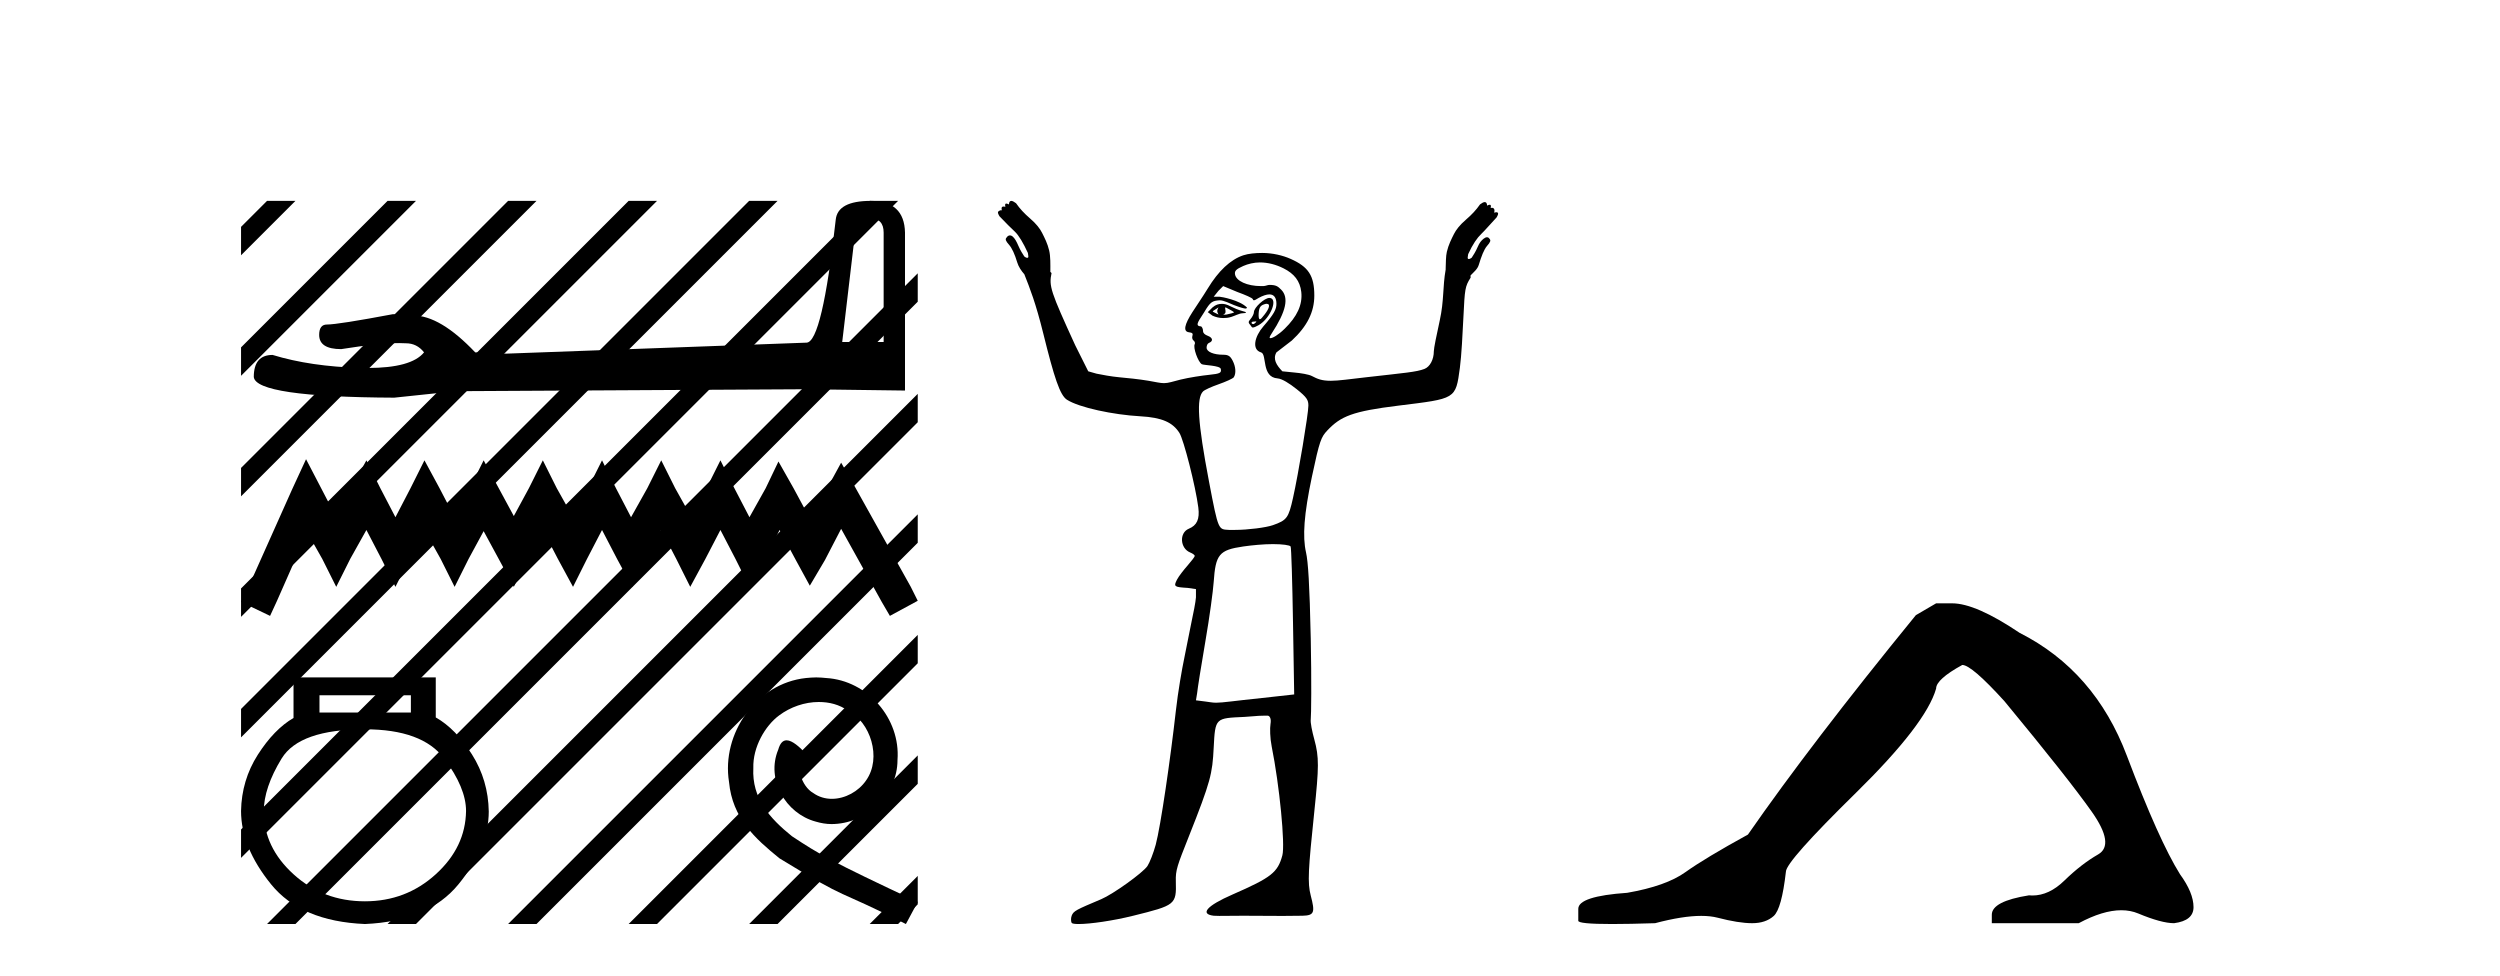 <?xml version='1.0' encoding='UTF-8' standalone='yes'?><svg xmlns='http://www.w3.org/2000/svg' xmlns:xlink='http://www.w3.org/1999/xlink' width='105.0' height='41.0' ><path d='M 36.542 9.171 Q 37.113 9.171 37.113 9.769 L 37.113 14.364 L 35.373 14.364 L 35.944 9.524 Q 35.971 9.171 36.542 9.171 ZM 36.569 8.437 Q 35.183 8.437 35.101 9.225 Q 34.53 14.364 33.878 14.391 L 21.263 14.853 L 19.958 14.799 Q 18.489 13.249 17.348 13.249 Q 16.94 13.222 16.505 13.195 Q 14.194 13.63 13.732 13.63 Q 13.405 13.63 13.405 14.065 Q 13.405 14.663 14.33 14.663 Q 15.917 14.41 16.765 14.41 Q 16.919 14.41 17.049 14.418 Q 17.511 14.418 17.81 14.799 Q 17.28 15.455 15.437 15.455 Q 15.295 15.455 15.145 15.451 Q 13.052 15.397 11.448 14.907 Q 10.659 14.907 10.659 15.832 Q 10.741 16.675 16.559 16.702 L 19.142 16.43 L 33.878 16.348 L 38.01 16.403 L 38.01 9.769 Q 37.983 8.437 36.569 8.437 Z' style='fill:#000000;stroke:none' /><path d='M 12.854 19.286 L 12.269 20.553 L 10.417 24.697 L 10.124 25.282 L 11.343 25.867 L 11.635 25.233 L 12.903 22.357 L 13.537 23.478 L 14.122 24.648 L 14.707 23.478 L 15.389 22.259 L 16.023 23.478 L 16.608 24.648 L 17.193 23.478 L 17.827 22.259 L 18.509 23.478 L 19.094 24.648 L 19.679 23.478 L 20.313 22.308 L 20.947 23.478 L 21.58 24.648 L 22.165 23.478 L 22.799 22.259 L 23.433 23.478 L 24.067 24.648 L 24.652 23.478 L 25.285 22.259 L 25.919 23.478 L 26.553 24.648 L 27.138 23.478 L 27.772 22.259 L 28.405 23.478 L 28.99 24.648 L 29.624 23.478 L 30.258 22.259 L 30.892 23.478 L 31.477 24.648 L 32.11 23.478 L 32.744 22.259 L 33.427 23.527 L 34.012 24.599 L 34.645 23.527 L 35.328 22.211 L 37.034 25.282 L 37.375 25.867 L 38.545 25.233 L 38.253 24.648 L 35.913 20.456 L 35.328 19.432 L 34.743 20.504 L 34.012 21.772 L 33.329 20.504 L 32.695 19.383 L 32.159 20.504 L 31.477 21.723 L 30.843 20.504 L 30.258 19.334 L 29.673 20.504 L 29.039 21.723 L 28.357 20.504 L 27.772 19.334 L 27.187 20.504 L 26.504 21.723 L 25.87 20.504 L 25.285 19.334 L 24.7 20.504 L 24.067 21.723 L 23.384 20.504 L 22.799 19.334 L 22.214 20.504 L 21.58 21.674 L 20.947 20.504 L 20.313 19.334 L 19.728 20.504 L 19.094 21.723 L 18.46 20.504 L 17.827 19.334 L 17.242 20.504 L 16.608 21.723 L 15.974 20.504 L 15.389 19.334 L 14.755 20.504 L 14.122 21.723 L 13.488 20.504 L 12.854 19.286 Z' style='fill:#000000;stroke:none' /><path d='M 17.257 29.2 L 17.257 29.927 L 13.418 29.927 L 13.418 29.2 ZM 15.326 30.631 Q 17.734 30.631 18.654 31.858 Q 19.574 33.085 19.574 34.062 Q 19.552 35.584 18.302 36.719 Q 17.053 37.855 15.326 37.855 Q 13.577 37.855 12.328 36.719 Q 11.078 35.584 11.078 34.084 Q 11.078 33.085 11.828 31.858 Q 12.578 30.631 15.326 30.631 ZM 12.328 28.451 L 12.328 30.154 Q 11.51 30.631 10.828 31.699 Q 10.147 32.767 10.124 34.062 Q 10.124 35.584 11.385 37.14 Q 12.646 38.696 15.326 38.809 Q 17.984 38.696 19.256 37.14 Q 20.528 35.584 20.528 34.084 Q 20.506 32.767 19.824 31.688 Q 19.143 30.609 18.302 30.132 L 18.302 28.451 Z' style='fill:#000000;stroke:none' /><path d='M 34.282 28.451 C 34.138 28.451 33.994 28.464 33.85 28.477 C 31.77 28.699 30.292 30.805 30.619 32.845 C 30.763 34.362 31.705 35.213 32.738 36.05 C 35.812 37.933 34.949 37.24 38.048 38.809 L 38.545 37.881 C 34.857 36.154 34.412 35.88 33.261 35.121 C 32.32 34.362 31.574 33.525 31.64 32.257 C 31.613 31.38 32.137 30.478 32.725 30.046 C 33.196 29.693 33.798 29.484 34.386 29.484 C 34.831 29.484 35.25 29.589 35.616 29.85 C 36.544 30.308 37.054 31.825 36.374 32.78 C 36.06 33.238 35.498 33.551 34.936 33.551 C 34.661 33.551 34.386 33.473 34.151 33.303 C 33.68 33.041 33.327 32.126 33.811 31.616 C 33.588 31.38 33.275 31.093 33.039 31.093 C 32.882 31.093 32.764 31.21 32.686 31.485 C 32.163 32.741 33 34.166 34.255 34.506 C 34.478 34.572 34.7 34.611 34.923 34.611 C 36.361 34.611 37.695 33.408 37.695 31.917 C 37.826 30.177 36.44 28.581 34.7 28.477 C 34.569 28.464 34.426 28.451 34.282 28.451 Z' style='fill:#000000;stroke:none' /><path d='M 11.215 8.437 L 10.124 9.528 L 10.124 10.721 L 12.11 8.735 L 12.408 8.437 ZM 16.277 8.437 L 10.124 14.59 L 10.124 14.59 L 10.124 15.783 L 17.172 8.735 L 17.47 8.437 ZM 21.339 8.437 L 10.124 19.652 L 10.124 19.652 L 10.124 20.845 L 10.124 20.845 L 22.234 8.735 L 22.532 8.437 ZM 26.401 8.437 L 10.124 24.714 L 10.124 24.714 L 10.124 25.907 L 10.124 25.907 L 27.296 8.735 L 27.594 8.437 ZM 31.463 8.437 L 10.124 29.776 L 10.124 29.776 L 10.124 30.969 L 10.124 30.969 L 32.358 8.735 L 32.656 8.437 ZM 36.525 8.437 L 10.124 34.838 L 10.124 34.838 L 10.124 36.031 L 10.124 36.031 L 37.42 8.735 L 37.719 8.437 ZM 38.545 11.479 L 11.513 38.511 L 11.513 38.511 L 11.215 38.809 L 12.408 38.809 L 38.545 12.672 L 38.545 11.479 ZM 38.545 16.541 L 16.575 38.511 L 16.575 38.511 L 16.277 38.809 L 17.47 38.809 L 38.545 17.734 L 38.545 16.541 ZM 38.545 21.603 L 21.637 38.511 L 21.637 38.511 L 21.339 38.809 L 22.532 38.809 L 38.545 22.796 L 38.545 22.796 L 38.545 21.603 ZM 38.545 26.665 L 26.7 38.511 L 26.7 38.511 L 26.401 38.809 L 27.594 38.809 L 38.545 27.858 L 38.545 27.858 L 38.545 26.665 ZM 38.545 31.727 L 31.762 38.511 L 31.463 38.809 L 32.656 38.809 L 38.545 32.92 L 38.545 31.727 ZM 38.545 36.789 L 36.824 38.511 L 36.525 38.809 L 37.719 38.809 L 38.545 37.982 L 38.545 36.789 Z' style='fill:#000000;stroke:none' /><path d='M 51.174 12.911 C 51.185 12.911 51.129 12.977 51.124 13.06 C 51.124 13.143 51.187 13.209 51.174 13.209 C 51.165 13.209 51.123 13.185 50.975 13.11 C 50.933 13.088 50.903 13.08 51.025 13.01 C 51.135 12.947 51.167 12.911 51.174 12.911 ZM 51.472 12.911 C 51.49 12.911 51.506 12.927 51.572 12.96 C 51.656 13.003 51.82 13.094 51.82 13.11 C 51.892 13.125 51.625 13.187 51.522 13.209 C 51.492 13.215 51.467 13.217 51.446 13.217 C 51.405 13.217 51.381 13.209 51.373 13.209 C 51.346 13.209 51.461 13.206 51.472 13.11 C 51.483 13.026 51.429 12.911 51.472 12.911 ZM 51.323 12.762 C 51.177 12.762 51.059 12.798 50.926 12.911 L 50.727 13.11 L 50.926 13.259 C 51.059 13.317 51.199 13.358 51.373 13.358 C 51.489 13.358 51.588 13.35 51.721 13.308 C 51.856 13.266 52.053 13.164 52.168 13.159 C 52.373 13.151 52.401 13.116 52.168 13.06 C 52.037 13.028 51.811 12.934 51.671 12.861 C 51.532 12.788 51.428 12.762 51.323 12.762 ZM 53.181 12.759 C 53.192 12.759 53.201 12.762 53.212 12.762 C 53.365 12.762 53.308 12.961 53.113 13.209 C 53.009 13.341 52.958 13.408 52.914 13.408 C 52.868 13.408 52.856 13.301 52.864 13.159 C 52.881 12.873 52.963 12.814 53.163 12.762 C 53.17 12.76 53.176 12.759 53.181 12.759 ZM 52.749 13.499 C 52.759 13.499 52.765 13.501 52.765 13.507 C 52.765 13.526 52.709 13.58 52.665 13.607 C 52.661 13.61 52.655 13.611 52.649 13.611 C 52.637 13.611 52.624 13.607 52.616 13.607 C 52.592 13.607 52.566 13.588 52.566 13.557 C 52.566 13.511 52.622 13.507 52.665 13.507 C 52.695 13.507 52.729 13.499 52.749 13.499 ZM 53.312 12.513 C 53.111 12.513 52.665 12.917 52.665 13.11 C 52.665 13.186 52.588 13.329 52.516 13.408 C 52.411 13.525 52.436 13.559 52.516 13.656 C 52.559 13.707 52.572 13.756 52.616 13.756 C 52.663 13.756 52.754 13.72 52.864 13.656 C 53.371 13.363 53.7 12.513 53.312 12.513 ZM 52.914 11.022 C 53.256 11.022 53.593 11.112 53.908 11.27 C 54.357 11.496 54.601 11.799 54.654 12.264 C 54.714 12.801 54.473 13.301 53.958 13.805 C 53.676 14.081 53.445 14.203 53.361 14.203 C 53.304 14.203 53.309 14.16 53.411 14.004 C 54.021 13.074 54.143 12.5 53.809 12.165 C 53.667 12.023 53.59 11.966 53.312 11.966 C 53.245 11.966 53.156 12.012 53.063 12.016 C 53.052 12.016 53.041 12.016 53.03 12.016 C 53.008 12.016 52.986 12.016 52.964 12.016 C 52.378 12.016 51.912 11.8 51.87 11.519 C 51.849 11.379 51.913 11.306 52.218 11.171 C 52.413 11.085 52.669 11.022 52.914 11.022 ZM 51.373 12.016 L 51.97 12.264 C 52.298 12.384 52.598 12.512 52.616 12.563 C 52.625 12.589 52.635 12.612 52.665 12.612 C 52.71 12.612 52.763 12.571 52.864 12.513 C 53.02 12.424 53.198 12.364 53.312 12.364 C 53.513 12.364 53.61 12.508 53.61 12.762 C 53.61 12.989 53.513 13.188 53.063 13.706 C 52.69 14.136 52.565 14.685 52.964 14.8 C 53.223 14.874 52.97 15.843 53.66 15.893 C 53.845 15.907 54.155 16.102 54.455 16.341 C 54.897 16.692 54.952 16.805 54.952 17.037 C 54.952 17.38 54.532 19.906 54.306 20.914 C 54.118 21.755 54.051 21.849 53.461 22.057 C 53.174 22.158 52.413 22.256 51.87 22.256 C 51.813 22.256 51.753 22.258 51.699 22.258 C 51.671 22.258 51.645 22.258 51.622 22.256 C 51.172 22.227 51.177 22.325 50.777 20.218 C 50.299 17.707 50.246 16.722 50.528 16.44 C 50.594 16.374 50.877 16.246 51.174 16.142 C 51.471 16.038 51.785 15.9 51.82 15.844 C 51.921 15.684 51.904 15.405 51.771 15.148 C 51.672 14.958 51.593 14.899 51.373 14.899 C 50.979 14.899 50.677 14.779 50.677 14.601 C 50.677 14.517 50.711 14.427 50.777 14.402 C 50.957 14.333 50.949 14.188 50.727 14.104 C 50.609 14.059 50.528 13.996 50.528 13.905 C 50.528 13.82 50.485 13.709 50.429 13.706 C 50.143 13.691 50.391 13.424 50.578 13.11 C 50.839 12.668 50.918 12.635 51.224 12.612 C 51.404 12.612 51.665 12.751 51.82 12.811 C 52.122 12.928 52.268 12.96 52.318 12.96 C 52.343 12.96 52.389 12.933 52.367 12.911 C 52.061 12.605 51.293 12.463 51.224 12.463 L 50.975 12.463 L 51.174 12.215 L 51.373 12.016 ZM 53.461 22.853 C 53.865 22.853 54.172 22.896 54.206 22.952 C 54.236 23 54.278 24.442 54.306 26.133 L 54.356 29.166 L 53.013 29.315 C 51.784 29.442 51.366 29.514 51.075 29.514 C 50.923 29.514 50.781 29.483 50.627 29.464 L 50.23 29.414 L 50.279 29.116 C 50.294 28.941 50.454 27.934 50.627 26.929 C 50.801 25.924 50.95 24.815 50.975 24.443 C 51.055 23.289 51.199 23.099 52.218 22.952 C 52.579 22.9 53.072 22.853 53.461 22.853 ZM 42.475 8.437 C 42.422 8.437 42.376 8.481 42.376 8.586 C 42.327 8.562 42.29 8.549 42.264 8.549 C 42.214 8.549 42.204 8.594 42.226 8.685 C 42.196 8.678 42.17 8.674 42.149 8.674 C 42.071 8.674 42.05 8.725 42.077 8.834 C 42.067 8.831 42.057 8.83 42.046 8.83 C 42.002 8.83 41.956 8.856 41.928 8.884 C 41.893 8.919 41.925 8.995 41.978 9.083 C 42.259 9.381 42.458 9.571 42.624 9.729 C 42.791 9.887 42.978 10.203 43.171 10.624 C 43.189 10.747 43.206 10.805 43.171 10.823 C 43.162 10.828 43.152 10.83 43.141 10.83 C 43.111 10.83 43.073 10.812 43.022 10.773 C 42.952 10.668 42.852 10.51 42.773 10.326 C 42.694 10.142 42.621 10.007 42.525 9.928 C 42.489 9.899 42.453 9.886 42.419 9.886 C 42.361 9.886 42.309 9.923 42.276 9.978 C 42.206 10.048 42.244 10.127 42.376 10.276 C 42.507 10.425 42.618 10.671 42.724 11.022 C 42.776 11.197 42.895 11.378 43.022 11.519 C 43.259 12.117 43.502 12.731 43.817 14.004 C 44.276 15.857 44.516 16.598 44.811 16.788 C 45.322 17.117 46.756 17.421 47.893 17.484 C 48.818 17.535 49.255 17.746 49.534 18.18 C 49.716 18.464 50.214 20.421 50.329 21.312 C 50.394 21.813 50.266 22.068 49.931 22.206 C 49.518 22.378 49.564 23.028 49.981 23.201 C 50.113 23.255 50.18 23.317 50.18 23.35 C 50.18 23.382 50.05 23.555 49.882 23.747 C 49.713 23.939 49.508 24.201 49.434 24.344 C 49.281 24.643 49.324 24.657 49.882 24.692 L 50.23 24.742 L 50.23 25.089 C 50.217 25.286 50.119 25.768 50.031 26.183 C 49.943 26.598 49.816 27.281 49.733 27.674 C 49.649 28.068 49.475 29.053 49.385 29.862 C 49.161 31.859 48.748 34.706 48.54 35.479 C 48.445 35.827 48.286 36.233 48.192 36.374 C 47.999 36.66 46.748 37.556 46.253 37.765 C 45.195 38.213 45.088 38.258 45.01 38.461 C 44.966 38.577 44.984 38.717 45.01 38.76 C 45.032 38.795 45.146 38.809 45.308 38.809 C 45.308 38.809 45.308 38.809 45.308 38.809 C 45.789 38.809 46.742 38.673 47.595 38.461 C 49.368 38.021 49.412 37.997 49.385 37.02 C 49.371 36.542 49.443 36.362 49.931 35.131 C 50.854 32.807 50.92 32.502 50.975 31.403 C 51.039 30.137 51.046 30.167 52.268 30.11 C 52.565 30.096 52.818 30.06 53.013 30.06 C 53.108 30.06 53.176 30.057 53.218 30.057 C 53.239 30.057 53.254 30.058 53.262 30.06 C 53.337 30.084 53.398 30.192 53.361 30.408 C 53.332 30.582 53.34 30.997 53.411 31.353 C 53.739 32.985 53.981 35.472 53.859 35.926 C 53.665 36.645 53.397 36.856 51.771 37.567 C 50.673 38.046 50.387 38.39 50.975 38.461 C 51.014 38.466 51.094 38.468 51.207 38.468 C 51.434 38.468 51.793 38.461 52.218 38.461 C 52.716 38.461 53.305 38.469 53.875 38.469 C 54.16 38.469 54.441 38.467 54.704 38.461 C 55.206 38.45 55.236 38.319 55.052 37.616 C 54.91 37.075 54.946 36.532 55.201 34.087 C 55.396 32.219 55.406 31.803 55.201 31.055 C 55.109 30.719 55.031 30.345 55.052 30.21 C 55.072 30.075 55.087 28.556 55.052 26.829 C 55.004 24.534 54.939 23.578 54.853 23.201 C 54.701 22.54 54.765 21.61 55.101 20.019 C 55.424 18.491 55.49 18.354 55.747 18.08 C 56.313 17.48 56.805 17.274 58.73 17.037 C 61.155 16.737 61.136 16.778 61.315 15.446 C 61.382 14.947 61.431 13.99 61.464 13.308 C 61.521 12.134 61.532 12.03 61.762 11.668 C 61.775 11.649 61.76 11.64 61.762 11.618 C 61.765 11.596 61.768 11.593 61.762 11.569 C 61.903 11.421 62.054 11.308 62.11 11.121 C 62.216 10.77 62.327 10.475 62.458 10.326 C 62.59 10.177 62.628 10.098 62.558 10.028 C 62.532 9.985 62.495 9.965 62.453 9.965 C 62.409 9.965 62.359 9.987 62.309 10.028 C 62.213 10.106 62.139 10.191 62.061 10.375 C 61.982 10.56 61.882 10.718 61.812 10.823 C 61.761 10.861 61.723 10.88 61.693 10.88 C 61.682 10.88 61.672 10.877 61.663 10.873 C 61.628 10.855 61.645 10.797 61.663 10.674 C 61.856 10.253 62.043 9.987 62.21 9.829 C 62.376 9.671 62.575 9.431 62.856 9.133 C 62.909 9.045 62.941 8.969 62.906 8.934 C 62.891 8.919 62.871 8.914 62.85 8.914 C 62.82 8.914 62.787 8.924 62.757 8.934 C 62.787 8.814 62.759 8.728 62.662 8.728 C 62.645 8.728 62.627 8.73 62.607 8.735 C 62.63 8.643 62.619 8.599 62.57 8.599 C 62.544 8.599 62.507 8.611 62.458 8.636 C 62.458 8.53 62.411 8.487 62.359 8.487 C 62.306 8.487 62.23 8.533 62.16 8.586 C 62.002 8.814 61.818 9.013 61.563 9.232 C 61.309 9.451 61.154 9.653 61.066 9.829 C 60.961 10.039 60.838 10.276 60.768 10.574 C 60.723 10.764 60.728 11.038 60.718 11.27 C 60.714 11.286 60.722 11.302 60.718 11.32 C 60.586 12.066 60.656 12.61 60.47 13.457 C 60.335 14.069 60.221 14.632 60.221 14.75 C 60.221 15.102 60.057 15.407 59.824 15.496 C 59.482 15.626 59.015 15.659 57.388 15.844 C 56.689 15.923 56.222 15.993 55.897 15.993 C 55.509 15.993 55.335 15.916 55.101 15.794 C 54.969 15.724 54.64 15.67 54.356 15.645 L 53.859 15.595 C 53.608 15.336 53.45 15.078 53.61 14.8 L 54.256 14.303 C 54.902 13.705 55.201 13.103 55.201 12.414 C 55.201 11.581 54.958 11.207 54.206 10.873 C 53.882 10.728 53.449 10.624 53.013 10.624 C 52.722 10.624 52.434 10.652 52.218 10.723 C 51.675 10.904 51.173 11.382 50.727 12.115 C 50.522 12.452 50.223 12.887 50.081 13.11 C 49.744 13.635 49.685 13.92 49.931 13.955 C 50.068 13.974 50.115 13.994 50.081 14.104 C 50.055 14.184 50.084 14.274 50.13 14.303 C 50.176 14.331 50.204 14.413 50.18 14.452 C 50.096 14.588 50.32 15.212 50.478 15.297 C 50.565 15.343 51.245 15.348 51.274 15.496 C 51.304 15.654 51.259 15.696 50.777 15.744 C 50.488 15.773 49.943 15.855 49.583 15.943 C 49.251 16.024 49.082 16.092 48.888 16.092 C 48.722 16.092 48.544 16.044 48.241 15.993 C 47.857 15.927 47.3 15.87 46.999 15.844 C 46.697 15.817 46.262 15.739 46.054 15.694 L 45.706 15.595 L 45.159 14.501 C 44.12 12.232 44.05 12.018 44.165 11.469 C 44.153 11.447 44.129 11.44 44.115 11.419 C 44.117 11.105 44.123 10.769 44.066 10.525 C 43.996 10.226 43.873 9.989 43.767 9.779 C 43.68 9.604 43.525 9.402 43.27 9.182 C 43.016 8.963 42.832 8.764 42.674 8.536 C 42.604 8.484 42.528 8.437 42.475 8.437 Z' style='fill:#000000;stroke:none' /><path d='M 81.317 25.34 L 80.466 25.837 Q 76.071 31.224 73.413 35.052 Q 71.605 36.045 70.79 36.629 Q 69.975 37.214 68.344 37.498 Q 66.288 37.64 66.288 38.171 L 66.288 38.207 L 66.288 38.668 Q 66.265 38.809 67.706 38.809 Q 68.427 38.809 69.514 38.774 Q 70.672 38.467 71.451 38.467 Q 71.841 38.467 72.137 38.543 Q 73.023 38.774 73.59 38.774 Q 74.157 38.774 74.494 38.473 Q 74.831 38.171 75.008 36.612 Q 75.008 36.186 77.95 33.298 Q 80.892 30.409 81.317 28.92 Q 81.317 28.53 82.416 27.928 Q 82.806 27.928 84.188 29.452 Q 86.882 32.713 87.856 34.095 Q 88.831 35.478 88.122 35.885 Q 87.413 36.293 86.704 36.984 Q 86.062 37.611 85.36 37.611 Q 85.288 37.611 85.216 37.604 Q 83.656 37.852 83.656 38.419 L 83.656 38.774 L 87.307 38.774 Q 88.323 38.23 89.095 38.23 Q 89.481 38.23 89.806 38.366 Q 90.781 38.774 91.312 38.774 Q 92.128 38.668 92.128 38.1 Q 92.128 37.498 91.56 36.718 Q 90.674 35.3 89.327 31.738 Q 87.98 28.176 84.826 26.581 Q 82.983 25.34 81.99 25.34 Z' style='fill:#000000;stroke:none' /></svg>